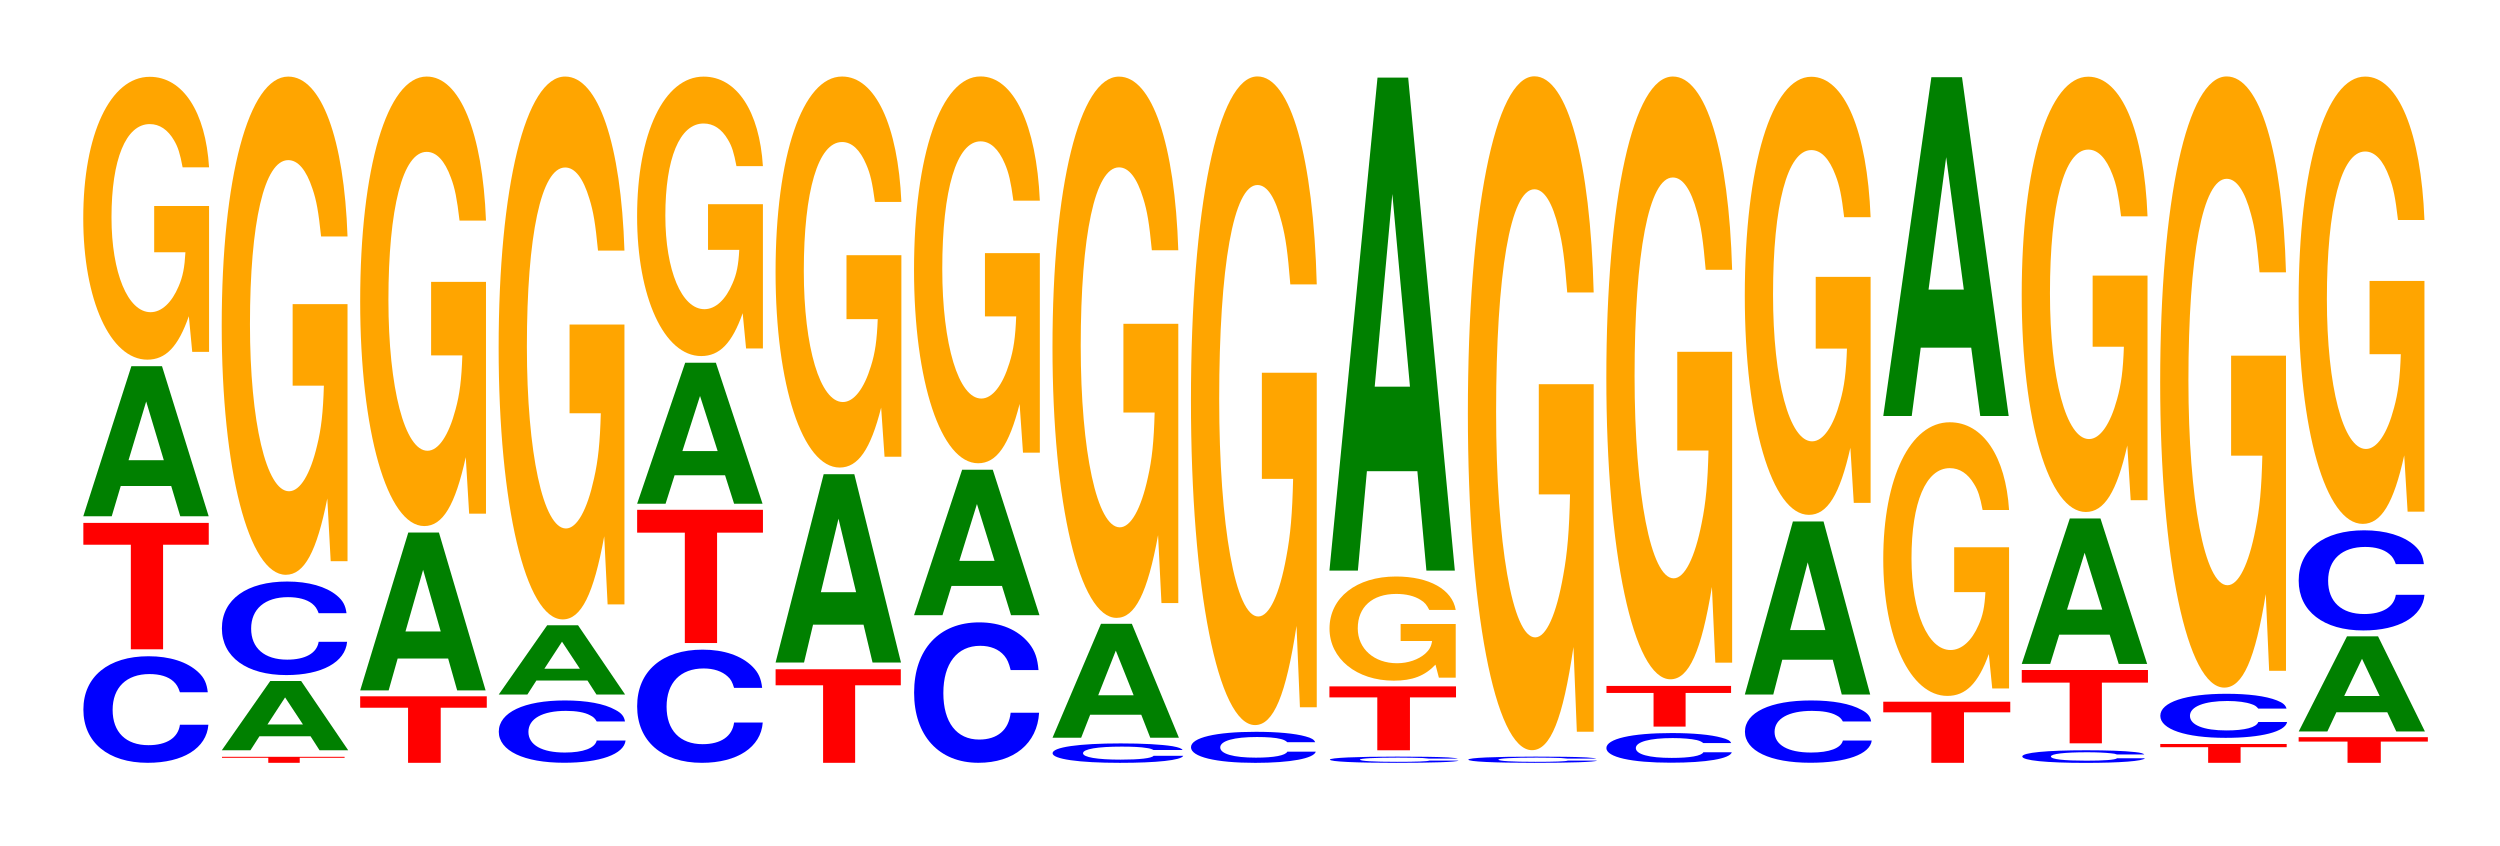 <?xml version="1.0" encoding="UTF-8"?>
<svg xmlns="http://www.w3.org/2000/svg" xmlns:xlink="http://www.w3.org/1999/xlink" width="195pt" height="66pt" viewBox="0 0 195 66" version="1.1">
<defs>
<g>
<symbol overflow="visible" id="glyph0-0">
<path style="stroke:none;" d="M 10.375 -5.25 C 10.297 -5.938 10.109 -6.375 9.641 -6.812 C 8.781 -7.625 7.406 -8.062 5.75 -8.062 C 2.625 -8.062 0.672 -6.469 0.672 -3.906 C 0.672 -1.344 2.609 0.25 5.688 0.25 C 8.453 0.25 10.281 -0.891 10.422 -2.719 L 8.203 -2.719 C 8.062 -1.703 7.172 -1.125 5.75 -1.125 C 3.984 -1.125 2.953 -2.141 2.953 -3.875 C 2.953 -5.625 4.031 -6.672 5.828 -6.672 C 6.625 -6.672 7.281 -6.484 7.703 -6.094 C 7.938 -5.875 8.062 -5.672 8.203 -5.25 Z M 10.375 -5.25 "/>
</symbol>
<symbol overflow="visible" id="glyph1-0">
<path style="stroke:none;" d="M 6.453 -8.156 L 10.016 -8.156 L 10.016 -9.859 L 0.234 -9.859 L 0.234 -8.156 L 3.938 -8.156 L 3.938 0 L 6.453 0 Z M 6.453 -8.156 "/>
</symbol>
<symbol overflow="visible" id="glyph2-0">
<path style="stroke:none;" d="M 7.234 -2.359 L 7.938 0 L 10.156 0 L 6.516 -11.703 L 4.125 -11.703 L 0.375 0 L 2.594 0 L 3.297 -2.359 Z M 6.656 -4.375 L 3.906 -4.375 L 5.281 -8.953 Z M 6.656 -4.375 "/>
</symbol>
<symbol overflow="visible" id="glyph3-0">
<path style="stroke:none;" d="M 10.422 -11.312 L 6.141 -11.312 L 6.141 -7.703 L 8.578 -7.703 C 8.516 -6.531 8.375 -5.797 8.047 -5.047 C 7.516 -3.781 6.719 -3.031 5.859 -3.031 C 4.094 -3.031 2.812 -6.094 2.812 -10.422 C 2.812 -14.953 3.938 -17.703 5.797 -17.703 C 6.562 -17.703 7.203 -17.266 7.688 -16.438 C 8 -15.906 8.156 -15.422 8.359 -14.328 L 10.422 -14.328 C 10.156 -18.656 8.375 -21.391 5.797 -21.391 C 2.719 -21.391 0.609 -16.922 0.609 -10.359 C 0.609 -3.984 2.719 0.672 5.609 0.672 C 7.047 0.672 8.016 -0.344 8.844 -2.719 L 9.109 0.062 L 10.422 0.062 Z M 10.422 -11.312 "/>
</symbol>
<symbol overflow="visible" id="glyph4-0">
<path style="stroke:none;" d="M 6.297 -0.391 L 9.797 -0.391 L 9.797 -0.469 L 0.234 -0.469 L 0.234 -0.391 L 3.844 -0.391 L 3.844 0 L 6.297 0 Z M 6.297 -0.391 "/>
</symbol>
<symbol overflow="visible" id="glyph5-0">
<path style="stroke:none;" d="M 7.297 -1.094 L 8 0 L 10.234 0 L 6.562 -5.406 L 4.156 -5.406 L 0.375 0 L 2.609 0 L 3.312 -1.094 Z M 6.703 -2.016 L 3.938 -2.016 L 5.312 -4.125 Z M 6.703 -2.016 "/>
</symbol>
<symbol overflow="visible" id="glyph6-0">
<path style="stroke:none;" d="M 10.391 -4.609 C 10.312 -5.219 10.109 -5.594 9.641 -5.984 C 8.797 -6.688 7.422 -7.078 5.766 -7.078 C 2.625 -7.078 0.672 -5.688 0.672 -3.422 C 0.672 -1.188 2.609 0.219 5.703 0.219 C 8.453 0.219 10.297 -0.781 10.438 -2.375 L 8.219 -2.375 C 8.078 -1.484 7.172 -0.984 5.766 -0.984 C 3.984 -0.984 2.953 -1.891 2.953 -3.406 C 2.953 -4.938 4.031 -5.859 5.828 -5.859 C 6.625 -5.859 7.281 -5.688 7.703 -5.359 C 7.953 -5.156 8.078 -4.984 8.219 -4.609 Z M 10.391 -4.609 "/>
</symbol>
<symbol overflow="visible" id="glyph7-0">
<path style="stroke:none;" d="M 10.422 -19.938 L 6.141 -19.938 L 6.141 -13.578 L 8.578 -13.578 C 8.516 -11.5 8.375 -10.219 8.047 -8.906 C 7.516 -6.656 6.719 -5.344 5.859 -5.344 C 4.094 -5.344 2.812 -10.734 2.812 -18.359 C 2.812 -26.344 3.938 -31.172 5.797 -31.172 C 6.562 -31.172 7.203 -30.406 7.688 -28.938 C 8 -28.031 8.156 -27.156 8.359 -25.219 L 10.422 -25.219 C 10.156 -32.859 8.375 -37.688 5.797 -37.688 C 2.719 -37.688 0.609 -29.797 0.609 -18.266 C 0.609 -7.016 2.719 1.172 5.609 1.172 C 7.047 1.172 8.016 -0.609 8.844 -4.781 L 9.109 0.109 L 10.422 0.109 Z M 10.422 -19.938 "/>
</symbol>
<symbol overflow="visible" id="glyph8-0">
<path style="stroke:none;" d="M 6.516 -4.297 L 10.109 -4.297 L 10.109 -5.188 L 0.234 -5.188 L 0.234 -4.297 L 3.969 -4.297 L 3.969 0 L 6.516 0 Z M 6.516 -4.297 "/>
</symbol>
<symbol overflow="visible" id="glyph9-0">
<path style="stroke:none;" d="M 7.234 -2.484 L 7.938 0 L 10.156 0 L 6.516 -12.312 L 4.125 -12.312 L 0.375 0 L 2.594 0 L 3.297 -2.484 Z M 6.656 -4.594 L 3.906 -4.594 L 5.281 -9.406 Z M 6.656 -4.594 "/>
</symbol>
<symbol overflow="visible" id="glyph10-0">
<path style="stroke:none;" d="M 10.422 -17.984 L 6.141 -17.984 L 6.141 -12.25 L 8.578 -12.25 C 8.516 -10.375 8.375 -9.219 8.047 -8.031 C 7.516 -6.016 6.719 -4.812 5.859 -4.812 C 4.094 -4.812 2.812 -9.688 2.812 -16.562 C 2.812 -23.766 3.938 -28.125 5.797 -28.125 C 6.562 -28.125 7.203 -27.438 7.688 -26.109 C 8 -25.281 8.156 -24.5 8.359 -22.766 L 10.422 -22.766 C 10.156 -29.641 8.375 -34 5.797 -34 C 2.719 -34 0.609 -26.891 0.609 -16.469 C 0.609 -6.328 2.719 1.062 5.609 1.062 C 7.047 1.062 8.016 -0.547 8.844 -4.312 L 9.109 0.094 L 10.422 0.094 Z M 10.422 -17.984 "/>
</symbol>
<symbol overflow="visible" id="glyph11-0">
<path style="stroke:none;" d="M 10.531 -3.078 C 10.469 -3.469 10.266 -3.734 9.781 -3.984 C 8.922 -4.469 7.531 -4.719 5.844 -4.719 C 2.656 -4.719 0.688 -3.781 0.688 -2.281 C 0.688 -0.797 2.641 0.141 5.781 0.141 C 8.578 0.141 10.453 -0.516 10.578 -1.594 L 8.328 -1.594 C 8.188 -1 7.281 -0.656 5.844 -0.656 C 4.047 -0.656 3 -1.25 3 -2.266 C 3 -3.297 4.094 -3.906 5.922 -3.906 C 6.719 -3.906 7.391 -3.797 7.812 -3.562 C 8.062 -3.438 8.188 -3.328 8.328 -3.078 Z M 10.531 -3.078 "/>
</symbol>
<symbol overflow="visible" id="glyph12-0">
<path style="stroke:none;" d="M 10.422 -21.719 L 6.141 -21.719 L 6.141 -14.797 L 8.578 -14.797 C 8.516 -12.531 8.375 -11.141 8.047 -9.703 C 7.516 -7.266 6.719 -5.812 5.859 -5.812 C 4.094 -5.812 2.812 -11.688 2.812 -20 C 2.812 -28.703 3.938 -33.969 5.797 -33.969 C 6.562 -33.969 7.203 -33.141 7.688 -31.531 C 8 -30.531 8.156 -29.594 8.359 -27.484 L 10.422 -27.484 C 10.156 -35.797 8.375 -41.062 5.797 -41.062 C 2.719 -41.062 0.609 -32.484 0.609 -19.891 C 0.609 -7.641 2.719 1.281 5.609 1.281 C 7.047 1.281 8.016 -0.672 8.844 -5.203 L 9.109 0.109 L 10.422 0.109 Z M 10.422 -21.719 "/>
</symbol>
<symbol overflow="visible" id="glyph13-0">
<path style="stroke:none;" d="M 10.422 -5.578 C 10.344 -6.297 10.141 -6.766 9.672 -7.234 C 8.812 -8.094 7.438 -8.562 5.781 -8.562 C 2.625 -8.562 0.672 -6.875 0.672 -4.141 C 0.672 -1.438 2.609 0.266 5.719 0.266 C 8.484 0.266 10.328 -0.953 10.469 -2.875 L 8.234 -2.875 C 8.094 -1.797 7.203 -1.188 5.781 -1.188 C 4 -1.188 2.969 -2.281 2.969 -4.109 C 2.969 -5.984 4.047 -7.094 5.859 -7.094 C 6.641 -7.094 7.297 -6.875 7.734 -6.469 C 7.984 -6.25 8.094 -6.031 8.234 -5.578 Z M 10.422 -5.578 "/>
</symbol>
<symbol overflow="visible" id="glyph14-0">
<path style="stroke:none;" d="M 6.469 -8.609 L 10.047 -8.609 L 10.047 -10.391 L 0.234 -10.391 L 0.234 -8.609 L 3.953 -8.609 L 3.953 0 L 6.469 0 Z M 6.469 -8.609 "/>
</symbol>
<symbol overflow="visible" id="glyph15-0">
<path style="stroke:none;" d="M 7.234 -2.219 L 7.938 0 L 10.156 0 L 6.516 -11 L 4.125 -11 L 0.375 0 L 2.594 0 L 3.297 -2.219 Z M 6.656 -4.109 L 3.906 -4.109 L 5.281 -8.406 Z M 6.656 -4.109 "/>
</symbol>
<symbol overflow="visible" id="glyph16-0">
<path style="stroke:none;" d="M 10.422 -11.188 L 6.141 -11.188 L 6.141 -7.625 L 8.578 -7.625 C 8.516 -6.453 8.375 -5.734 8.047 -5 C 7.516 -3.734 6.719 -3 5.859 -3 C 4.094 -3 2.812 -6.016 2.812 -10.297 C 2.812 -14.781 3.938 -17.484 5.797 -17.484 C 6.562 -17.484 7.203 -17.062 7.688 -16.234 C 8 -15.719 8.156 -15.234 8.359 -14.156 L 10.422 -14.156 C 10.156 -18.438 8.375 -21.141 5.797 -21.141 C 2.719 -21.141 0.609 -16.719 0.609 -10.25 C 0.609 -3.938 2.719 0.656 5.609 0.656 C 7.047 0.656 8.016 -0.344 8.844 -2.688 L 9.109 0.062 L 10.422 0.062 Z M 10.422 -11.188 "/>
</symbol>
<symbol overflow="visible" id="glyph17-0">
<path style="stroke:none;" d="M 6.438 -6.047 L 10 -6.047 L 10 -7.297 L 0.234 -7.297 L 0.234 -6.047 L 3.938 -6.047 L 3.938 0 L 6.438 0 Z M 6.438 -6.047 "/>
</symbol>
<symbol overflow="visible" id="glyph18-0">
<path style="stroke:none;" d="M 7.234 -2.953 L 7.938 0 L 10.156 0 L 6.516 -14.688 L 4.125 -14.688 L 0.375 0 L 2.594 0 L 3.297 -2.953 Z M 6.656 -5.484 L 3.906 -5.484 L 5.281 -11.219 Z M 6.656 -5.484 "/>
</symbol>
<symbol overflow="visible" id="glyph19-0">
<path style="stroke:none;" d="M 10.422 -15.641 L 6.141 -15.641 L 6.141 -10.656 L 8.578 -10.656 C 8.516 -9.016 8.375 -8.016 8.047 -6.984 C 7.516 -5.234 6.719 -4.188 5.859 -4.188 C 4.094 -4.188 2.812 -8.422 2.812 -14.406 C 2.812 -20.672 3.938 -24.469 5.797 -24.469 C 6.562 -24.469 7.203 -23.859 7.688 -22.703 C 8 -21.984 8.156 -21.312 8.359 -19.797 L 10.422 -19.797 C 10.156 -25.781 8.375 -29.578 5.797 -29.578 C 2.719 -29.578 0.609 -23.391 0.609 -14.328 C 0.609 -5.5 2.719 0.922 5.609 0.922 C 7.047 0.922 8.016 -0.484 8.844 -3.75 L 9.109 0.078 L 10.422 0.078 Z M 10.422 -15.641 "/>
</symbol>
<symbol overflow="visible" id="glyph20-0">
<path style="stroke:none;" d="M 10.375 -6.906 C 10.297 -7.812 10.109 -8.391 9.641 -8.984 C 8.781 -10.047 7.406 -10.625 5.75 -10.625 C 2.625 -10.625 0.672 -8.516 0.672 -5.141 C 0.672 -1.781 2.609 0.328 5.688 0.328 C 8.453 0.328 10.281 -1.172 10.422 -3.578 L 8.203 -3.578 C 8.062 -2.234 7.172 -1.484 5.75 -1.484 C 3.984 -1.484 2.953 -2.828 2.953 -5.109 C 2.953 -7.422 4.031 -8.797 5.828 -8.797 C 6.625 -8.797 7.281 -8.531 7.703 -8.031 C 7.938 -7.75 8.062 -7.469 8.203 -6.906 Z M 10.375 -6.906 "/>
</symbol>
<symbol overflow="visible" id="glyph21-0">
<path style="stroke:none;" d="M 7.234 -2.281 L 7.938 0 L 10.156 0 L 6.516 -11.344 L 4.125 -11.344 L 0.375 0 L 2.594 0 L 3.297 -2.281 Z M 6.656 -4.234 L 3.906 -4.234 L 5.281 -8.672 Z M 6.656 -4.234 "/>
</symbol>
<symbol overflow="visible" id="glyph22-0">
<path style="stroke:none;" d="M 10.422 -15.484 L 6.141 -15.484 L 6.141 -10.547 L 8.578 -10.547 C 8.516 -8.922 8.375 -7.938 8.047 -6.906 C 7.516 -5.172 6.719 -4.141 5.859 -4.141 C 4.094 -4.141 2.812 -8.328 2.812 -14.25 C 2.812 -20.453 3.938 -24.203 5.797 -24.203 C 6.562 -24.203 7.203 -23.609 7.688 -22.469 C 8 -21.75 8.156 -21.078 8.359 -19.578 L 10.422 -19.578 C 10.156 -25.5 8.375 -29.266 5.797 -29.266 C 2.719 -29.266 0.609 -23.141 0.609 -14.172 C 0.609 -5.453 2.719 0.906 5.609 0.906 C 7.047 0.906 8.016 -0.469 8.844 -3.719 L 9.109 0.078 L 10.422 0.078 Z M 10.422 -15.484 "/>
</symbol>
<symbol overflow="visible" id="glyph23-0">
<path style="stroke:none;" d="M 10.844 -0.953 C 10.766 -1.078 10.562 -1.156 10.062 -1.25 C 9.172 -1.391 7.75 -1.469 6.016 -1.469 C 2.734 -1.469 0.703 -1.172 0.703 -0.703 C 0.703 -0.25 2.719 0.047 5.953 0.047 C 8.828 0.047 10.75 -0.156 10.891 -0.5 L 8.578 -0.5 C 8.438 -0.312 7.484 -0.203 6.016 -0.203 C 4.172 -0.203 3.078 -0.391 3.078 -0.703 C 3.078 -1.031 4.219 -1.219 6.094 -1.219 C 6.922 -1.219 7.609 -1.188 8.047 -1.109 C 8.297 -1.078 8.438 -1.031 8.578 -0.953 Z M 10.844 -0.953 "/>
</symbol>
<symbol overflow="visible" id="glyph24-0">
<path style="stroke:none;" d="M 7.297 -1.797 L 8 0 L 10.234 0 L 6.562 -8.891 L 4.156 -8.891 L 0.375 0 L 2.609 0 L 3.312 -1.797 Z M 6.703 -3.312 L 3.938 -3.312 L 5.312 -6.797 Z M 6.703 -3.312 "/>
</symbol>
<symbol overflow="visible" id="glyph25-0">
<path style="stroke:none;" d="M 10.422 -21.672 L 6.141 -21.672 L 6.141 -14.75 L 8.578 -14.75 C 8.516 -12.484 8.375 -11.109 8.047 -9.672 C 7.516 -7.234 6.719 -5.797 5.859 -5.797 C 4.094 -5.797 2.812 -11.656 2.812 -19.953 C 2.812 -28.625 3.938 -33.875 5.797 -33.875 C 6.562 -33.875 7.203 -33.047 7.688 -31.453 C 8 -30.453 8.156 -29.516 8.359 -27.406 L 10.422 -27.406 C 10.156 -35.703 8.375 -40.953 5.797 -40.953 C 2.719 -40.953 0.609 -32.391 0.609 -19.844 C 0.609 -7.625 2.719 1.266 5.609 1.266 C 7.047 1.266 8.016 -0.656 8.844 -5.188 L 9.109 0.109 L 10.422 0.109 Z M 10.422 -21.672 "/>
</symbol>
<symbol overflow="visible" id="glyph26-0">
<path style="stroke:none;" d="M 10.359 -1.531 C 10.281 -1.734 10.078 -1.859 9.609 -1.984 C 8.766 -2.219 7.391 -2.344 5.734 -2.344 C 2.609 -2.344 0.672 -1.891 0.672 -1.141 C 0.672 -0.391 2.594 0.078 5.688 0.078 C 8.422 0.078 10.266 -0.266 10.406 -0.797 L 8.188 -0.797 C 8.047 -0.5 7.156 -0.328 5.734 -0.328 C 3.984 -0.328 2.953 -0.625 2.953 -1.125 C 2.953 -1.641 4.031 -1.938 5.812 -1.938 C 6.609 -1.938 7.266 -1.891 7.688 -1.781 C 7.922 -1.719 8.047 -1.656 8.188 -1.531 Z M 10.359 -1.531 "/>
</symbol>
<symbol overflow="visible" id="glyph27-0">
<path style="stroke:none;" d="M 10.422 -25.969 L 6.141 -25.969 L 6.141 -17.688 L 8.578 -17.688 C 8.516 -14.969 8.375 -13.312 8.047 -11.594 C 7.516 -8.672 6.719 -6.953 5.859 -6.953 C 4.094 -6.953 2.812 -13.969 2.812 -23.906 C 2.812 -34.312 3.938 -40.609 5.797 -40.609 C 6.562 -40.609 7.203 -39.609 7.688 -37.688 C 8 -36.5 8.156 -35.375 8.359 -32.859 L 10.422 -32.859 C 10.156 -42.781 8.375 -49.078 5.797 -49.078 C 2.719 -49.078 0.609 -38.812 0.609 -23.781 C 0.609 -9.141 2.719 1.516 5.609 1.516 C 7.047 1.516 8.016 -0.797 8.844 -6.219 L 9.109 0.125 L 10.422 0.125 Z M 10.422 -25.969 "/>
</symbol>
<symbol overflow="visible" id="glyph28-0">
<path style="stroke:none;" d="M 10.672 -0.312 C 10.594 -0.344 10.391 -0.375 9.906 -0.406 C 9.031 -0.453 7.625 -0.469 5.922 -0.469 C 2.688 -0.469 0.688 -0.375 0.688 -0.234 C 0.688 -0.078 2.672 0.016 5.859 0.016 C 8.688 0.016 10.578 -0.047 10.719 -0.156 L 8.438 -0.156 C 8.297 -0.094 7.375 -0.062 5.922 -0.062 C 4.109 -0.062 3.031 -0.125 3.031 -0.234 C 3.031 -0.328 4.156 -0.391 6 -0.391 C 6.812 -0.391 7.484 -0.375 7.922 -0.359 C 8.172 -0.344 8.297 -0.328 8.438 -0.312 Z M 10.672 -0.312 "/>
</symbol>
<symbol overflow="visible" id="glyph29-0">
<path style="stroke:none;" d="M 6.516 -4.125 L 10.109 -4.125 L 10.109 -4.984 L 0.234 -4.984 L 0.234 -4.125 L 3.969 -4.125 L 3.969 0 L 6.516 0 Z M 6.516 -4.125 "/>
</symbol>
<symbol overflow="visible" id="glyph30-0">
<path style="stroke:none;" d="M 10.469 -4.172 L 6.172 -4.172 L 6.172 -2.844 L 8.625 -2.844 C 8.562 -2.406 8.406 -2.141 8.094 -1.859 C 7.562 -1.391 6.75 -1.109 5.891 -1.109 C 4.109 -1.109 2.828 -2.234 2.828 -3.828 C 2.828 -5.5 3.969 -6.516 5.828 -6.516 C 6.594 -6.516 7.25 -6.359 7.734 -6.047 C 8.047 -5.859 8.203 -5.672 8.406 -5.266 L 10.469 -5.266 C 10.203 -6.859 8.406 -7.875 5.812 -7.875 C 2.719 -7.875 0.625 -6.219 0.625 -3.812 C 0.625 -1.469 2.734 0.25 5.641 0.25 C 7.094 0.25 8.062 -0.125 8.891 -1 L 9.156 0.016 L 10.469 0.016 Z M 10.469 -4.172 "/>
</symbol>
<symbol overflow="visible" id="glyph31-0">
<path style="stroke:none;" d="M 7.234 -7.75 L 7.938 0 L 10.156 0 L 6.516 -38.453 L 4.125 -38.453 L 0.375 0 L 2.594 0 L 3.297 -7.75 Z M 6.656 -14.344 L 3.906 -14.344 L 5.281 -29.375 Z M 6.656 -14.344 "/>
</symbol>
<symbol overflow="visible" id="glyph32-0">
<path style="stroke:none;" d="M 10.422 -26.969 L 6.141 -26.969 L 6.141 -18.375 L 8.578 -18.375 C 8.516 -15.547 8.375 -13.828 8.047 -12.047 C 7.516 -9.016 6.719 -7.219 5.859 -7.219 C 4.094 -7.219 2.812 -14.516 2.812 -24.828 C 2.812 -35.641 3.938 -42.172 5.797 -42.172 C 6.562 -42.172 7.203 -41.141 7.688 -39.141 C 8 -37.906 8.156 -36.734 8.359 -34.125 L 10.422 -34.125 C 10.156 -44.438 8.375 -50.984 5.797 -50.984 C 2.719 -50.984 0.609 -40.312 0.609 -24.703 C 0.609 -9.5 2.719 1.578 5.609 1.578 C 7.047 1.578 8.016 -0.828 8.844 -6.469 L 9.109 0.141 L 10.422 0.141 Z M 10.422 -26.969 "/>
</symbol>
<symbol overflow="visible" id="glyph33-0">
<path style="stroke:none;" d="M 10.406 -1.469 C 10.328 -1.656 10.141 -1.766 9.656 -1.891 C 8.812 -2.125 7.438 -2.25 5.766 -2.25 C 2.625 -2.25 0.672 -1.797 0.672 -1.078 C 0.672 -0.375 2.609 0.062 5.703 0.062 C 8.469 0.062 10.312 -0.25 10.453 -0.75 L 8.234 -0.75 C 8.094 -0.469 7.188 -0.312 5.766 -0.312 C 4 -0.312 2.969 -0.594 2.969 -1.078 C 2.969 -1.562 4.047 -1.859 5.844 -1.859 C 6.641 -1.859 7.297 -1.797 7.719 -1.703 C 7.969 -1.641 8.094 -1.578 8.234 -1.469 Z M 10.406 -1.469 "/>
</symbol>
<symbol overflow="visible" id="glyph34-0">
<path style="stroke:none;" d="M 6.406 -2.625 L 9.953 -2.625 L 9.953 -3.172 L 0.234 -3.172 L 0.234 -2.625 L 3.906 -2.625 L 3.906 0 L 6.406 0 Z M 6.406 -2.625 "/>
</symbol>
<symbol overflow="visible" id="glyph35-0">
<path style="stroke:none;" d="M 10.422 -24.125 L 6.141 -24.125 L 6.141 -16.422 L 8.578 -16.422 C 8.516 -13.906 8.375 -12.375 8.047 -10.766 C 7.516 -8.062 6.719 -6.453 5.859 -6.453 C 4.094 -6.453 2.812 -12.984 2.812 -22.219 C 2.812 -31.875 3.938 -37.719 5.797 -37.719 C 6.562 -37.719 7.203 -36.797 7.688 -35.016 C 8 -33.906 8.156 -32.859 8.359 -30.516 L 10.422 -30.516 C 10.156 -39.75 8.375 -45.594 5.797 -45.594 C 2.719 -45.594 0.609 -36.062 0.609 -22.094 C 0.609 -8.484 2.719 1.422 5.609 1.422 C 7.047 1.422 8.016 -0.734 8.844 -5.781 L 9.109 0.125 L 10.422 0.125 Z M 10.422 -24.125 "/>
</symbol>
<symbol overflow="visible" id="glyph36-0">
<path style="stroke:none;" d="M 7.234 -2.719 L 7.938 0 L 10.156 0 L 6.516 -13.5 L 4.125 -13.5 L 0.375 0 L 2.594 0 L 3.297 -2.719 Z M 6.656 -5.031 L 3.906 -5.031 L 5.281 -10.312 Z M 6.656 -5.031 "/>
</symbol>
<symbol overflow="visible" id="glyph37-0">
<path style="stroke:none;" d="M 10.422 -17.531 L 6.141 -17.531 L 6.141 -11.938 L 8.578 -11.938 C 8.516 -10.109 8.375 -8.984 8.047 -7.828 C 7.516 -5.859 6.719 -4.703 5.859 -4.703 C 4.094 -4.703 2.812 -9.438 2.812 -16.156 C 2.812 -23.172 3.938 -27.422 5.797 -27.422 C 6.562 -27.422 7.203 -26.75 7.688 -25.453 C 8 -24.656 8.156 -23.891 8.359 -22.188 L 10.422 -22.188 C 10.156 -28.906 8.375 -33.141 5.797 -33.141 C 2.719 -33.141 0.609 -26.219 0.609 -16.062 C 0.609 -6.172 2.719 1.031 5.609 1.031 C 7.047 1.031 8.016 -0.531 8.844 -4.203 L 9.109 0.094 L 10.422 0.094 Z M 10.422 -17.531 "/>
</symbol>
<symbol overflow="visible" id="glyph38-0">
<path style="stroke:none;" d="M 6.531 -3.938 L 10.141 -3.938 L 10.141 -4.766 L 0.234 -4.766 L 0.234 -3.938 L 3.984 -3.938 L 3.984 0 L 6.531 0 Z M 6.531 -3.938 "/>
</symbol>
<symbol overflow="visible" id="glyph39-0">
<path style="stroke:none;" d="M 10.422 -10.953 L 6.141 -10.953 L 6.141 -7.453 L 8.578 -7.453 C 8.516 -6.312 8.375 -5.609 8.047 -4.891 C 7.516 -3.656 6.719 -2.938 5.859 -2.938 C 4.094 -2.938 2.812 -5.891 2.812 -10.078 C 2.812 -14.469 3.938 -17.125 5.797 -17.125 C 6.562 -17.125 7.203 -16.703 7.688 -15.891 C 8 -15.391 8.156 -14.922 8.359 -13.859 L 10.422 -13.859 C 10.156 -18.047 8.375 -20.703 5.797 -20.703 C 2.719 -20.703 0.609 -16.375 0.609 -10.031 C 0.609 -3.859 2.719 0.641 5.609 0.641 C 7.047 0.641 8.016 -0.328 8.844 -2.625 L 9.109 0.062 L 10.422 0.062 Z M 10.422 -10.953 "/>
</symbol>
<symbol overflow="visible" id="glyph40-0">
<path style="stroke:none;" d="M 7.234 -5.328 L 7.938 0 L 10.156 0 L 6.516 -26.422 L 4.125 -26.422 L 0.375 0 L 2.594 0 L 3.297 -5.328 Z M 6.656 -9.859 L 3.906 -9.859 L 5.281 -20.188 Z M 6.656 -9.859 "/>
</symbol>
<symbol overflow="visible" id="glyph41-0">
<path style="stroke:none;" d="M 10.172 -0.625 C 10.109 -0.703 9.906 -0.766 9.453 -0.812 C 8.609 -0.906 7.266 -0.953 5.641 -0.953 C 2.562 -0.953 0.656 -0.766 0.656 -0.469 C 0.656 -0.156 2.547 0.031 5.578 0.031 C 8.281 0.031 10.094 -0.109 10.219 -0.328 L 8.047 -0.328 C 7.906 -0.203 7.031 -0.141 5.641 -0.141 C 3.906 -0.141 2.891 -0.25 2.891 -0.469 C 2.891 -0.672 3.953 -0.797 5.719 -0.797 C 6.484 -0.797 7.125 -0.766 7.547 -0.719 C 7.797 -0.703 7.906 -0.672 8.047 -0.625 Z M 10.172 -0.625 "/>
</symbol>
<symbol overflow="visible" id="glyph42-0">
<path style="stroke:none;" d="M 6.484 -4.734 L 10.078 -4.734 L 10.078 -5.719 L 0.234 -5.719 L 0.234 -4.734 L 3.969 -4.734 L 3.969 0 L 6.484 0 Z M 6.484 -4.734 "/>
</symbol>
<symbol overflow="visible" id="glyph43-0">
<path style="stroke:none;" d="M 10.422 -17.422 L 6.141 -17.422 L 6.141 -11.875 L 8.578 -11.875 C 8.516 -10.047 8.375 -8.938 8.047 -7.781 C 7.516 -5.828 6.719 -4.672 5.859 -4.672 C 4.094 -4.672 2.812 -9.375 2.812 -16.047 C 2.812 -23.031 3.938 -27.25 5.797 -27.25 C 6.562 -27.25 7.203 -26.578 7.688 -25.297 C 8 -24.5 8.156 -23.734 8.359 -22.047 L 10.422 -22.047 C 10.156 -28.719 8.375 -32.938 5.797 -32.938 C 2.719 -32.938 0.609 -26.047 0.609 -15.953 C 0.609 -6.141 2.719 1.016 5.609 1.016 C 7.047 1.016 8.016 -0.531 8.844 -4.172 L 9.109 0.094 L 10.422 0.094 Z M 10.422 -17.422 "/>
</symbol>
<symbol overflow="visible" id="glyph44-0">
<path style="stroke:none;" d="M 6.5 -1.219 L 10.094 -1.219 L 10.094 -1.469 L 0.234 -1.469 L 0.234 -1.219 L 3.969 -1.219 L 3.969 0 L 6.5 0 Z M 6.5 -1.219 "/>
</symbol>
<symbol overflow="visible" id="glyph45-0">
<path style="stroke:none;" d="M 10.516 -2.172 C 10.438 -2.453 10.234 -2.625 9.766 -2.812 C 8.891 -3.156 7.516 -3.328 5.828 -3.328 C 2.656 -3.328 0.672 -2.672 0.672 -1.609 C 0.672 -0.562 2.641 0.109 5.766 0.109 C 8.562 0.109 10.422 -0.375 10.562 -1.125 L 8.312 -1.125 C 8.172 -0.703 7.266 -0.469 5.828 -0.469 C 4.047 -0.469 2.984 -0.891 2.984 -1.609 C 2.984 -2.328 4.094 -2.766 5.906 -2.766 C 6.703 -2.766 7.375 -2.672 7.797 -2.516 C 8.047 -2.438 8.172 -2.344 8.312 -2.172 Z M 10.516 -2.172 "/>
</symbol>
<symbol overflow="visible" id="glyph46-0">
<path style="stroke:none;" d="M 10.422 -24.453 L 6.141 -24.453 L 6.141 -16.656 L 8.578 -16.656 C 8.516 -14.094 8.375 -12.547 8.047 -10.922 C 7.516 -8.172 6.719 -6.547 5.859 -6.547 C 4.094 -6.547 2.812 -13.172 2.812 -22.516 C 2.812 -32.312 3.938 -38.25 5.797 -38.25 C 6.562 -38.25 7.203 -37.312 7.688 -35.5 C 8 -34.375 8.156 -33.312 8.359 -30.953 L 10.422 -30.953 C 10.156 -40.297 8.375 -46.234 5.797 -46.234 C 2.719 -46.234 0.609 -36.562 0.609 -22.391 C 0.609 -8.609 2.719 1.438 5.609 1.438 C 7.047 1.438 8.016 -0.75 8.844 -5.859 L 9.109 0.125 L 10.422 0.125 Z M 10.422 -24.453 "/>
</symbol>
<symbol overflow="visible" id="glyph47-0">
<path style="stroke:none;" d="M 6.641 -1.656 L 10.312 -1.656 L 10.312 -2 L 0.234 -2 L 0.234 -1.656 L 4.047 -1.656 L 4.047 0 L 6.641 0 Z M 6.641 -1.656 "/>
</symbol>
<symbol overflow="visible" id="glyph48-0">
<path style="stroke:none;" d="M 7.281 -1.5 L 7.984 0 L 10.219 0 L 6.562 -7.422 L 4.141 -7.422 L 0.375 0 L 2.609 0 L 3.312 -1.5 Z M 6.688 -2.766 L 3.922 -2.766 L 5.312 -5.672 Z M 6.688 -2.766 "/>
</symbol>
<symbol overflow="visible" id="glyph49-0">
<path style="stroke:none;" d="M 10.438 -4.938 C 10.359 -5.578 10.156 -5.984 9.688 -6.406 C 8.828 -7.156 7.453 -7.578 5.781 -7.578 C 2.625 -7.578 0.672 -6.078 0.672 -3.656 C 0.672 -1.266 2.609 0.234 5.719 0.234 C 8.484 0.234 10.344 -0.844 10.484 -2.547 L 8.25 -2.547 C 8.109 -1.594 7.203 -1.047 5.781 -1.047 C 4 -1.047 2.969 -2.016 2.969 -3.641 C 2.969 -5.297 4.047 -6.281 5.859 -6.281 C 6.656 -6.281 7.312 -6.094 7.734 -5.734 C 7.984 -5.531 8.109 -5.328 8.25 -4.938 Z M 10.438 -4.938 "/>
</symbol>
<symbol overflow="visible" id="glyph50-0">
<path style="stroke:none;" d="M 10.422 -17.906 L 6.141 -17.906 L 6.141 -12.188 L 8.578 -12.188 C 8.516 -10.328 8.375 -9.188 8.047 -8 C 7.516 -5.984 6.719 -4.797 5.859 -4.797 C 4.094 -4.797 2.812 -9.641 2.812 -16.484 C 2.812 -23.656 3.938 -28 5.797 -28 C 6.562 -28 7.203 -27.312 7.688 -25.984 C 8 -25.172 8.156 -24.391 8.359 -22.656 L 10.422 -22.656 C 10.156 -29.5 8.375 -33.844 5.797 -33.844 C 2.719 -33.844 0.609 -26.766 0.609 -16.391 C 0.609 -6.297 2.719 1.047 5.609 1.047 C 7.047 1.047 8.016 -0.547 8.844 -4.297 L 9.109 0.094 L 10.422 0.094 Z M 10.422 -17.906 "/>
</symbol>
</g>
<clipPath id="clip1">
  <path d="M 0 66 L 0 0 L 194.879 0 L 194.879 66 Z M 0 66 "/>
</clipPath>
</defs>
<g id="surface1">
<g clip-path="url(#clip1)" clip-rule="nonzero">
<g style="fill:rgb(0%,0%,100%);fill-opacity:1;">
  <use xlink:href="#glyph0-0" x="5.832" y="59.249"/>
</g>
<g style="fill:rgb(100%,0%,0%);fill-opacity:1;">
  <use xlink:href="#glyph1-0" x="6.267" y="50.645"/>
</g>
<g style="fill:rgb(0%,50.194%,0%);fill-opacity:1;">
  <use xlink:href="#glyph2-0" x="6.121" y="40.268"/>
</g>
<g style="fill:rgb(100%,64.647%,0%);fill-opacity:1;">
  <use xlink:href="#glyph3-0" x="5.885" y="27.382"/>
</g>
<g style="fill:rgb(100%,0%,0%);fill-opacity:1;">
  <use xlink:href="#glyph4-0" x="17.082" y="59.5"/>
</g>
<g style="fill:rgb(0%,50.194%,0%);fill-opacity:1;">
  <use xlink:href="#glyph5-0" x="16.925" y="58.522"/>
</g>
<g style="fill:rgb(0%,0%,100%);fill-opacity:1;">
  <use xlink:href="#glyph6-0" x="16.636" y="52.437"/>
</g>
<g style="fill:rgb(100%,64.647%,0%);fill-opacity:1;">
  <use xlink:href="#glyph7-0" x="16.685" y="43.662"/>
</g>
<g style="fill:rgb(100%,0%,0%);fill-opacity:1;">
  <use xlink:href="#glyph8-0" x="27.86" y="59.5"/>
</g>
<g style="fill:rgb(0%,50.194%,0%);fill-opacity:1;">
  <use xlink:href="#glyph9-0" x="27.721" y="53.85"/>
</g>
<g style="fill:rgb(100%,64.647%,0%);fill-opacity:1;">
  <use xlink:href="#glyph10-0" x="27.485" y="39.971"/>
</g>
<g style="fill:rgb(0%,0%,100%);fill-opacity:1;">
  <use xlink:href="#glyph11-0" x="38.217" y="59.354"/>
</g>
<g style="fill:rgb(0%,50.194%,0%);fill-opacity:1;">
  <use xlink:href="#glyph5-0" x="38.525" y="54.176"/>
</g>
<g style="fill:rgb(100%,64.647%,0%);fill-opacity:1;">
  <use xlink:href="#glyph12-0" x="38.285" y="47.033"/>
</g>
<g style="fill:rgb(0%,0%,100%);fill-opacity:1;">
  <use xlink:href="#glyph13-0" x="49.025" y="59.234"/>
</g>
<g style="fill:rgb(100%,0%,0%);fill-opacity:1;">
  <use xlink:href="#glyph14-0" x="49.463" y="50.156"/>
</g>
<g style="fill:rgb(0%,50.194%,0%);fill-opacity:1;">
  <use xlink:href="#glyph15-0" x="49.321" y="39.291"/>
</g>
<g style="fill:rgb(100%,64.647%,0%);fill-opacity:1;">
  <use xlink:href="#glyph16-0" x="49.085" y="27.117"/>
</g>
<g style="fill:rgb(100%,0%,0%);fill-opacity:1;">
  <use xlink:href="#glyph17-0" x="60.263" y="59.5"/>
</g>
<g style="fill:rgb(0%,50.194%,0%);fill-opacity:1;">
  <use xlink:href="#glyph18-0" x="60.121" y="51.677"/>
</g>
<g style="fill:rgb(100%,64.647%,0%);fill-opacity:1;">
  <use xlink:href="#glyph19-0" x="59.885" y="35.547"/>
</g>
<g style="fill:rgb(0%,0%,100%);fill-opacity:1;">
  <use xlink:href="#glyph20-0" x="70.628" y="59.17"/>
</g>
<g style="fill:rgb(0%,50.194%,0%);fill-opacity:1;">
  <use xlink:href="#glyph21-0" x="70.921" y="47.983"/>
</g>
<g style="fill:rgb(100%,64.647%,0%);fill-opacity:1;">
  <use xlink:href="#glyph22-0" x="70.685" y="35.228"/>
</g>
<g style="fill:rgb(0%,0%,100%);fill-opacity:1;">
  <use xlink:href="#glyph23-0" x="81.398" y="59.455"/>
</g>
<g style="fill:rgb(0%,50.194%,0%);fill-opacity:1;">
  <use xlink:href="#glyph24-0" x="81.721" y="57.545"/>
</g>
<g style="fill:rgb(100%,64.647%,0%);fill-opacity:1;">
  <use xlink:href="#glyph25-0" x="81.485" y="46.929"/>
</g>
<g style="fill:rgb(0%,0%,100%);fill-opacity:1;">
  <use xlink:href="#glyph26-0" x="92.225" y="59.425"/>
</g>
<g style="fill:rgb(100%,64.647%,0%);fill-opacity:1;">
  <use xlink:href="#glyph27-0" x="92.285" y="55.04"/>
</g>
<g style="fill:rgb(0%,0%,100%);fill-opacity:1;">
  <use xlink:href="#glyph28-0" x="103.043" y="59.485"/>
</g>
<g style="fill:rgb(100%,0%,0%);fill-opacity:1;">
  <use xlink:href="#glyph29-0" x="103.46" y="58.522"/>
</g>
<g style="fill:rgb(100%,64.647%,0%);fill-opacity:1;">
  <use xlink:href="#glyph30-0" x="103.077" y="52.842"/>
</g>
<g style="fill:rgb(0%,50.194%,0%);fill-opacity:1;">
  <use xlink:href="#glyph31-0" x="103.321" y="44.506"/>
</g>
<g style="fill:rgb(0%,0%,100%);fill-opacity:1;">
  <use xlink:href="#glyph28-0" x="113.843" y="59.485"/>
</g>
<g style="fill:rgb(100%,64.647%,0%);fill-opacity:1;">
  <use xlink:href="#glyph32-0" x="113.885" y="56.936"/>
</g>
<g style="fill:rgb(0%,0%,100%);fill-opacity:1;">
  <use xlink:href="#glyph33-0" x="124.625" y="59.429"/>
</g>
<g style="fill:rgb(100%,0%,0%);fill-opacity:1;">
  <use xlink:href="#glyph34-0" x="125.071" y="56.675"/>
</g>
<g style="fill:rgb(100%,64.647%,0%);fill-opacity:1;">
  <use xlink:href="#glyph35-0" x="124.685" y="51.563"/>
</g>
<g style="fill:rgb(0%,0%,100%);fill-opacity:1;">
  <use xlink:href="#glyph11-0" x="135.417" y="59.354"/>
</g>
<g style="fill:rgb(0%,50.194%,0%);fill-opacity:1;">
  <use xlink:href="#glyph36-0" x="135.721" y="54.176"/>
</g>
<g style="fill:rgb(100%,64.647%,0%);fill-opacity:1;">
  <use xlink:href="#glyph37-0" x="135.485" y="39.128"/>
</g>
<g style="fill:rgb(100%,0%,0%);fill-opacity:1;">
  <use xlink:href="#glyph38-0" x="146.66" y="59.5"/>
</g>
<g style="fill:rgb(100%,64.647%,0%);fill-opacity:1;">
  <use xlink:href="#glyph39-0" x="146.285" y="53.64"/>
</g>
<g style="fill:rgb(0%,50.194%,0%);fill-opacity:1;">
  <use xlink:href="#glyph40-0" x="146.521" y="32.446"/>
</g>
<g style="fill:rgb(0%,0%,100%);fill-opacity:1;">
  <use xlink:href="#glyph41-0" x="157.081" y="59.474"/>
</g>
<g style="fill:rgb(100%,0%,0%);fill-opacity:1;">
  <use xlink:href="#glyph42-0" x="157.463" y="57.979"/>
</g>
<g style="fill:rgb(0%,50.194%,0%);fill-opacity:1;">
  <use xlink:href="#glyph21-0" x="157.321" y="51.786"/>
</g>
<g style="fill:rgb(100%,64.647%,0%);fill-opacity:1;">
  <use xlink:href="#glyph43-0" x="157.085" y="38.919"/>
</g>
<g style="fill:rgb(100%,0%,0%);fill-opacity:1;">
  <use xlink:href="#glyph44-0" x="168.267" y="59.5"/>
</g>
<g style="fill:rgb(0%,0%,100%);fill-opacity:1;">
  <use xlink:href="#glyph45-0" x="167.832" y="57.443"/>
</g>
<g style="fill:rgb(100%,64.647%,0%);fill-opacity:1;">
  <use xlink:href="#glyph46-0" x="167.885" y="52.196"/>
</g>
<g style="fill:rgb(100%,0%,0%);fill-opacity:1;">
  <use xlink:href="#glyph47-0" x="179.06" y="59.5"/>
</g>
<g style="fill:rgb(0%,50.194%,0%);fill-opacity:1;">
  <use xlink:href="#glyph48-0" x="178.925" y="57.055"/>
</g>
<g style="fill:rgb(0%,0%,100%);fill-opacity:1;">
  <use xlink:href="#glyph49-0" x="178.625" y="48.942"/>
</g>
<g style="fill:rgb(100%,64.647%,0%);fill-opacity:1;">
  <use xlink:href="#glyph50-0" x="178.685" y="39.817"/>
</g>
</g>
</g>
</svg>

